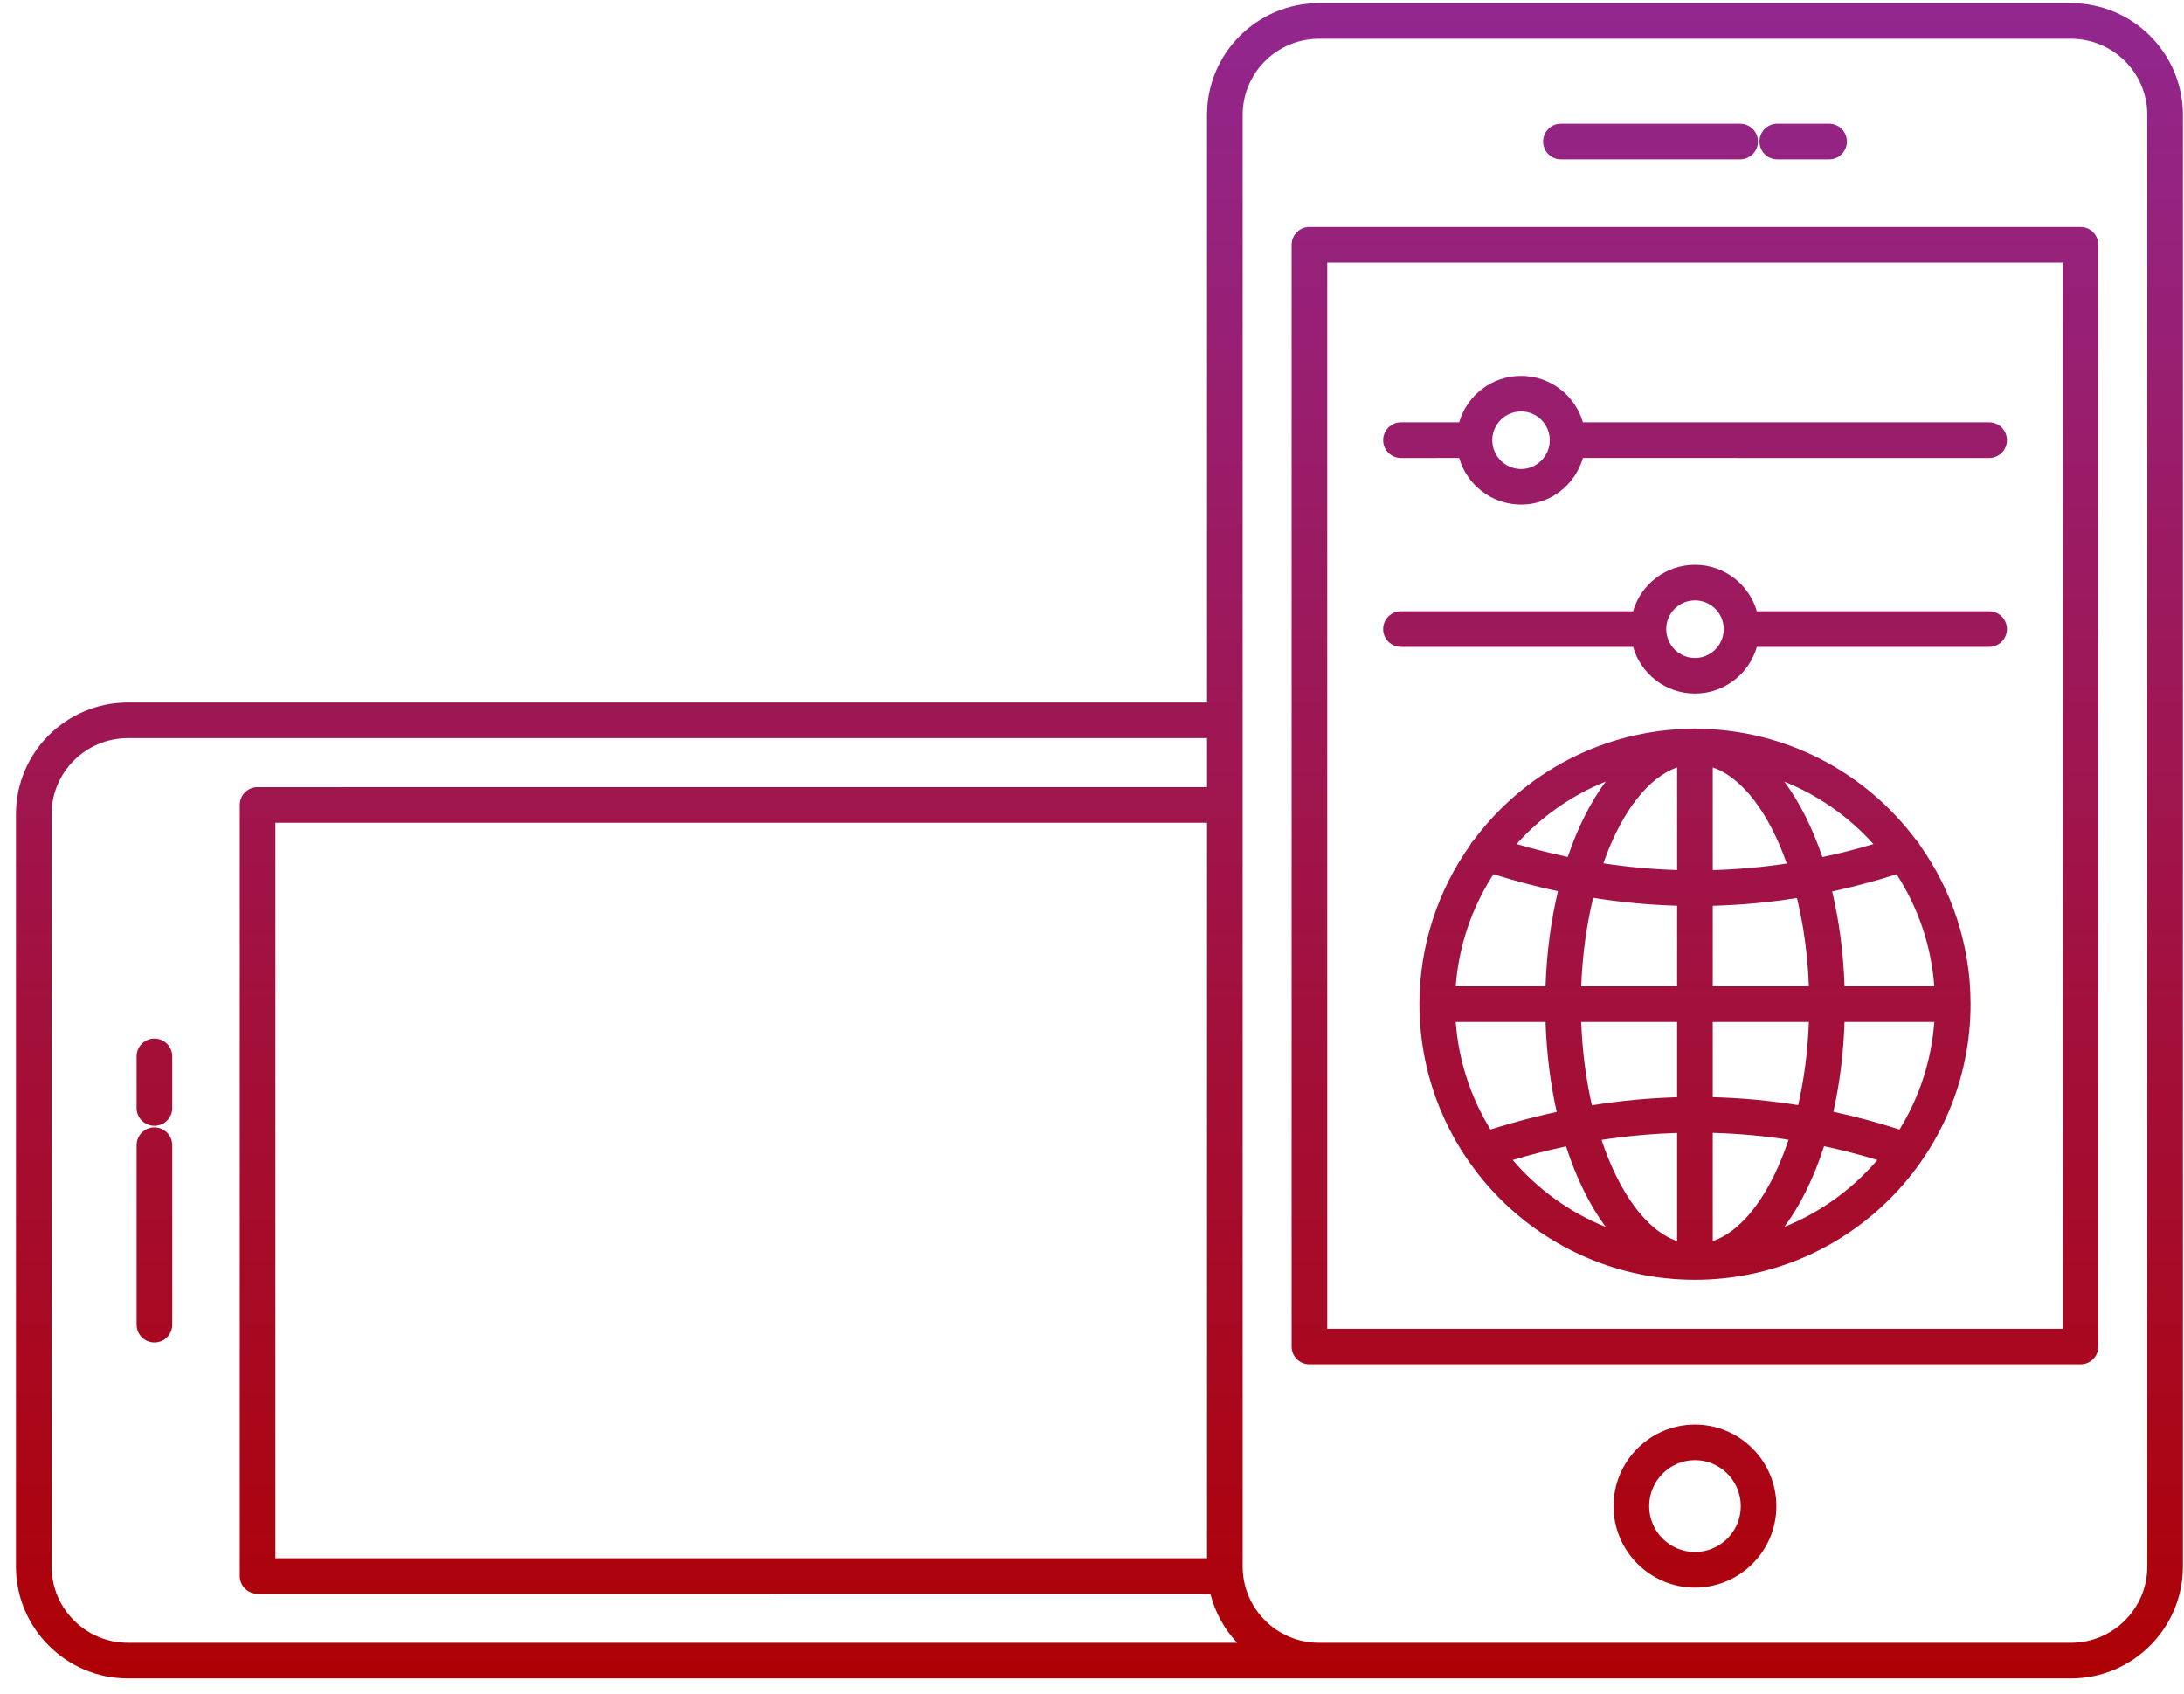 <svg xmlns="http://www.w3.org/2000/svg" xmlns:xlink="http://www.w3.org/1999/xlink" width="98px" height="76px" viewBox="0 0 98 76"><title>step5@1x</title><desc>Created with Sketch.</desc><defs><linearGradient x1="50%" y1="100%" x2="50%" y2="3.061617e-15%" id="linearGradient-1"><stop stop-color="#AE0105" offset="0%"></stop><stop stop-color="#92278F" offset="100%"></stop></linearGradient></defs><g id="Wireframe" stroke="none" stroke-width="1" fill="none" fill-rule="evenodd"><g id="step5" fill="url(#linearGradient-1)"><path d="M92.932,0.142 C95.699,0.142 97.951,2.39 97.951,5.154 L97.951,70.287 C97.951,73.056 95.699,75.309 92.932,75.309 L5.738,75.309 C2.969,75.309 0.716,73.056 0.716,70.287 L0.716,36.533 C0.716,33.769 2.969,31.521 5.738,31.521 L54.161,31.521 L54.161,5.154 C54.161,2.39 56.413,0.142 59.181,0.142 L92.932,0.142 Z M54.161,33.118 L5.738,33.119 C3.85,33.119 2.315,34.65 2.315,36.533 L2.315,70.287 C2.315,72.175 3.85,73.711 5.738,73.711 L55.512,73.712 C54.942,73.101 54.522,72.348 54.312,71.513 L11.558,71.512 C11.117,71.512 10.759,71.155 10.759,70.714 L10.759,36.117 C10.759,35.675 11.117,35.318 11.558,35.318 L54.161,35.317 L54.161,33.118 Z M92.932,1.74 L59.181,1.74 C57.294,1.74 55.76,3.271 55.76,5.154 L55.76,70.287 C55.76,72.175 57.294,73.711 59.181,73.711 L92.932,73.711 C94.818,73.711 96.353,72.175 96.353,70.287 L96.353,5.154 C96.353,3.271 94.818,1.74 92.932,1.74 Z M76.055,63.919 C78.071,63.919 79.709,65.561 79.709,67.581 C79.709,69.595 78.071,71.235 76.055,71.235 C74.041,71.235 72.402,69.595 72.402,67.581 C72.402,65.561 74.041,63.919 76.055,63.919 Z M54.161,36.916 L12.358,36.916 L12.358,69.916 L54.161,69.916 L54.161,36.916 Z M76.055,65.516 C74.922,65.516 74.001,66.442 74.001,67.581 C74.001,68.715 74.922,69.637 76.055,69.637 C77.19,69.637 78.112,68.715 78.112,67.581 C78.112,66.442 77.19,65.516 76.055,65.516 Z M93.356,10.183 C93.797,10.183 94.155,10.54 94.155,10.981 L94.155,60.419 C94.155,60.859 93.797,61.216 93.356,61.216 L58.757,61.216 C58.314,61.216 57.957,60.859 57.957,60.419 L57.957,10.981 C57.957,10.54 58.314,10.183 58.757,10.183 L93.356,10.183 Z M6.93,50.585 C7.372,50.585 7.729,50.942 7.729,51.383 L7.729,59.435 C7.729,59.877 7.372,60.234 6.93,60.234 C6.488,60.234 6.13,59.877 6.13,59.435 L6.13,51.383 C6.13,50.942 6.488,50.585 6.93,50.585 Z M92.557,11.78 L59.556,11.78 L59.556,59.62 L92.557,59.62 L92.557,11.78 Z M76.055,32.687 C76.102,32.687 76.148,32.692 76.193,32.699 L76.055,32.699 C80.12,32.699 83.734,34.669 85.99,37.704 C86.054,37.764 86.108,37.838 86.149,37.921 C87.58,39.938 88.423,42.401 88.423,45.056 C88.423,51.875 82.874,57.423 76.055,57.423 C69.239,57.423 63.693,51.875 63.693,45.056 C63.693,42.405 64.532,39.946 65.959,37.932 L65.922,38.022 C65.965,37.895 66.036,37.786 66.126,37.699 C68.356,34.701 71.912,32.743 75.918,32.699 C75.963,32.691 76.008,32.687 76.055,32.687 Z M76.854,50.83 L76.854,55.688 C78.245,55.208 79.468,53.504 80.256,51.138 C79.125,50.964 77.991,50.862 76.854,50.83 Z M72.323,51.079 L71.864,51.146 C72.65,53.506 73.869,55.208 75.255,55.688 L75.255,50.833 C74.279,50.863 73.301,50.945 72.323,51.079 Z M70.272,51.437 L70.166,51.46 C69.403,51.624 68.64,51.82 67.877,52.048 C68.998,53.361 70.428,54.4 72.053,55.054 C71.334,54.085 70.728,52.857 70.272,51.437 Z M81.848,51.429 C81.389,52.856 80.783,54.084 80.063,55.052 C81.689,54.398 83.119,53.358 84.241,52.047 C83.445,51.804 82.648,51.599 81.848,51.429 Z M69.351,45.854 L65.321,45.854 C65.451,47.614 66.005,49.258 66.881,50.683 L66.426,50.83 C67.568,50.45 68.711,50.137 69.853,49.891 C69.572,48.643 69.399,47.285 69.351,45.854 Z M86.795,45.854 L82.768,45.854 C82.72,47.282 82.547,48.637 82.267,49.884 C83.259,50.097 84.248,50.363 85.234,50.681 C86.112,49.257 86.666,47.613 86.795,45.854 Z M6.93,46.599 C7.372,46.599 7.729,46.956 7.729,47.397 L7.729,49.717 C7.729,50.157 7.372,50.514 6.93,50.514 C6.488,50.514 6.13,50.157 6.13,49.717 L6.13,47.397 C6.13,46.956 6.488,46.599 6.93,46.599 Z M75.255,45.853 L70.952,45.854 C71,47.175 71.168,48.438 71.432,49.594 C72.707,49.389 73.982,49.269 75.255,49.232 L75.255,45.853 Z M81.167,45.854 L76.854,45.853 L76.854,49.23 C78.135,49.263 79.413,49.382 80.688,49.586 C80.951,48.433 81.119,47.172 81.167,45.854 Z M71.489,40.285 L71.485,40.295 C71.191,41.511 71.004,42.851 70.952,44.257 L75.255,44.257 L75.256,40.64 C74.001,40.603 72.745,40.485 71.489,40.285 Z M85.103,39.226 L85.691,39.032 C84.536,39.426 83.376,39.748 82.212,39.998 C82.524,41.305 82.717,42.74 82.768,44.257 L86.795,44.258 C86.659,42.413 86.056,40.697 85.103,39.226 Z M80.633,40.293 L80.591,40.299 C79.348,40.495 78.102,40.609 76.854,40.642 L76.854,44.257 L81.167,44.257 C81.115,42.851 80.928,41.509 80.633,40.293 Z M67.015,39.224 L66.949,39.324 C66.034,40.773 65.454,42.454 65.321,44.258 L69.351,44.257 C69.402,42.737 69.595,41.299 69.908,39.987 C68.943,39.783 67.979,39.528 67.015,39.224 Z M76.854,34.433 L76.855,39.042 C77.964,39.011 79.071,38.912 80.175,38.746 C79.386,36.503 78.198,34.897 76.854,34.433 Z M72.027,38.508 L71.945,38.737 C73.049,38.905 74.153,39.005 75.256,39.039 L75.255,34.434 C73.962,34.882 72.813,36.392 72.027,38.508 Z M80.064,35.069 L80.108,35.129 C80.77,36.034 81.334,37.161 81.772,38.455 C82.538,38.296 83.303,38.101 84.066,37.874 C82.973,36.657 81.606,35.69 80.064,35.069 Z M72.052,35.068 L71.994,35.091 C70.476,35.712 69.13,36.669 68.051,37.87 C68.817,38.096 69.583,38.288 70.349,38.449 C70.795,37.127 71.373,35.982 72.052,35.068 Z M76.055,25.342 C77.372,25.342 78.484,26.224 78.832,27.427 L89.256,27.427 C89.697,27.427 90.055,27.785 90.055,28.226 C90.055,28.667 89.697,29.025 89.256,29.025 L78.833,29.025 C78.486,30.234 77.373,31.12 76.055,31.12 C74.74,31.12 73.626,30.234 73.279,29.025 L62.863,29.025 C62.422,29.025 62.064,28.667 62.064,28.226 C62.064,27.785 62.422,27.427 62.863,27.427 L73.28,27.427 C73.628,26.224 74.741,25.342 76.055,25.342 Z M76.055,26.94 C75.345,26.94 74.766,27.517 74.766,28.226 C74.766,28.941 75.345,29.523 76.055,29.523 C76.768,29.523 77.347,28.941 77.347,28.226 C77.347,27.517 76.768,26.94 76.055,26.94 Z M68.253,16.864 C69.567,16.864 70.68,17.746 71.027,18.949 L89.256,18.95 C89.697,18.95 90.055,19.307 90.055,19.749 C90.055,20.19 89.697,20.548 89.256,20.548 L71.028,20.547 C70.681,21.756 69.568,22.642 68.253,22.642 C66.935,22.642 65.822,21.756 65.475,20.547 L62.863,20.548 C62.422,20.548 62.064,20.19 62.064,19.749 C62.064,19.307 62.422,18.95 62.863,18.95 L65.476,18.949 C65.824,17.746 66.937,16.864 68.253,16.864 Z M68.253,18.462 C67.54,18.462 66.961,19.039 66.961,19.749 C66.961,20.463 67.54,21.044 68.253,21.044 C68.963,21.044 69.541,20.463 69.541,19.749 C69.541,19.039 68.963,18.462 68.253,18.462 Z M78.083,5.551 C78.526,5.551 78.883,5.909 78.883,6.35 C78.883,6.791 78.526,7.149 78.083,7.149 L70.041,7.149 C69.6,7.149 69.242,6.791 69.242,6.35 C69.242,5.909 69.6,5.551 70.041,5.551 L78.083,5.551 Z M82.074,5.551 C82.517,5.551 82.874,5.909 82.874,6.35 C82.874,6.791 82.517,7.149 82.074,7.149 L79.75,7.149 C79.307,7.149 78.95,6.791 78.95,6.35 C78.95,5.909 79.307,5.551 79.75,5.551 L82.074,5.551 Z" id="Combined-Shape"></path></g></g></svg>
